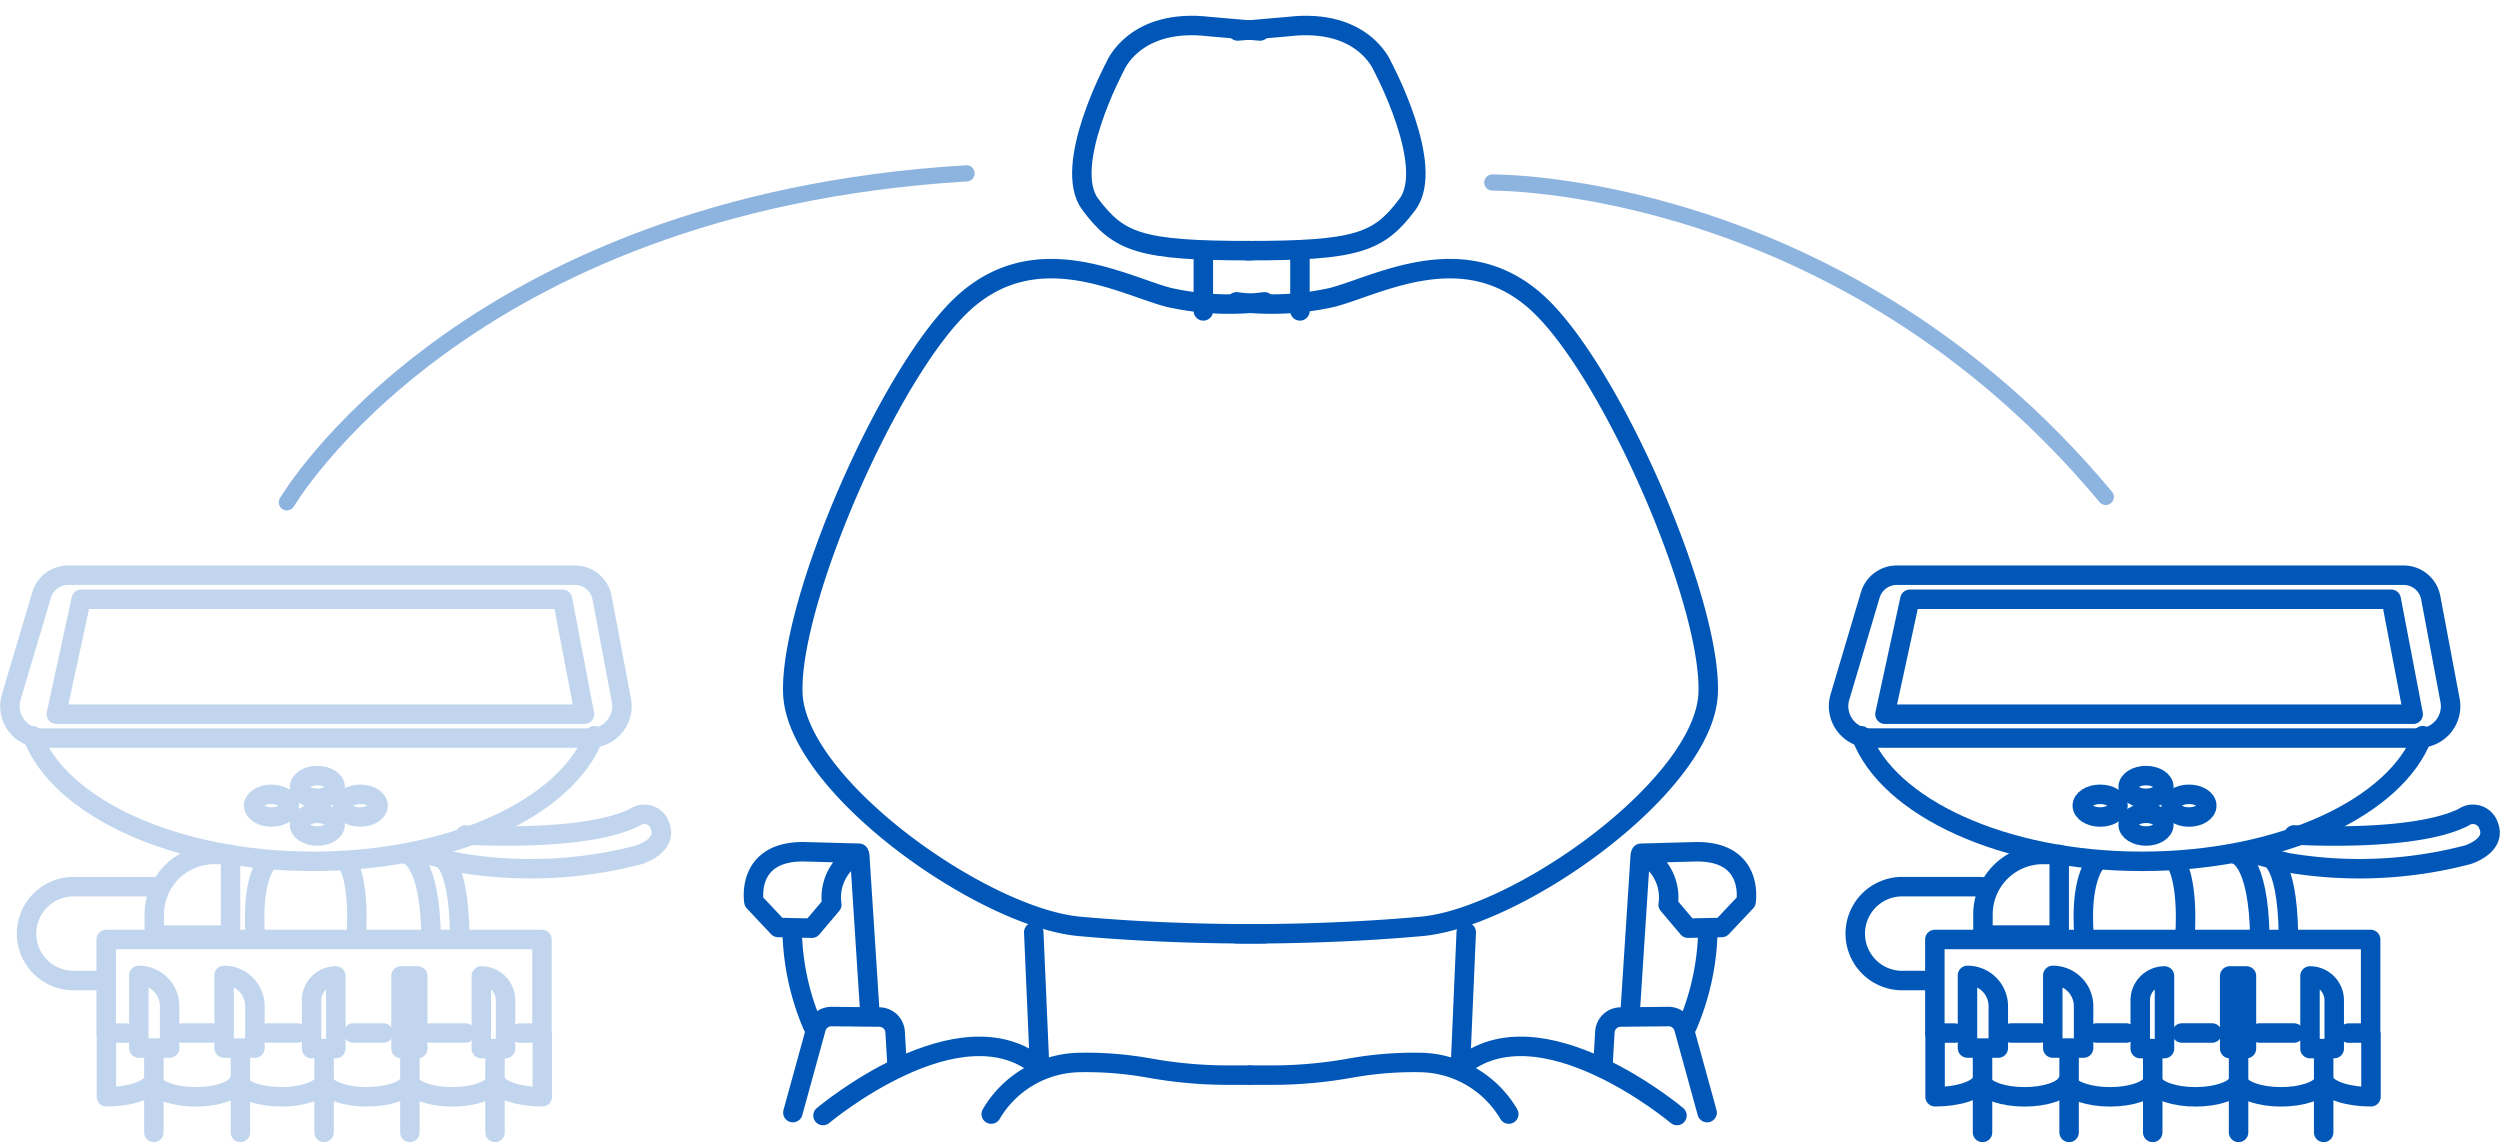 <svg xmlns="http://www.w3.org/2000/svg" width="154.097" height="70.401" viewBox="0 0 154.097 70.401">
  <g id="Group_3189" data-name="Group 3189" transform="translate(-132.961 -2229.169)">
    <g id="Group_2842" data-name="Group 2842" transform="translate(179.02 2230.357)">
      <g id="Group_3401" data-name="Group 3401" transform="translate(0 0)">
        <path id="Path_2227" data-name="Path 2227" d="M43.132.937,40.007.665c-4.619-.543-5.8,2.446-5.8,2.446S30.9,9.27,32.671,11.625s3.079,2.853,9.872,2.853" transform="translate(-11.525 -0.215)" fill="none" stroke="#0057b8" stroke-linecap="round" stroke-linejoin="round" stroke-width="1.2"/>
        <path id="Path_2228" data-name="Path 2228" d="M47.116.937,50.241.665c4.619-.543,5.8,2.446,5.8,2.446s3.306,6.159,1.54,8.514S54.5,14.478,47.7,14.478" transform="translate(-16.888 -0.215)" fill="none" stroke="#0057b8" stroke-linecap="round" stroke-linejoin="round" stroke-width="1.2"/>
        <path id="Path_2229" data-name="Path 2229" d="M47.008,26.006a17.075,17.075,0,0,0,5.887-.272c2.808-.724,8.152-3.8,12.68.362s10.688,18.3,10.507,24S64.4,63.956,58.42,64.5s-11.412.453-11.412.453" transform="translate(-16.85 -8.588)" fill="none" stroke="#0057b8" stroke-linecap="round" stroke-linejoin="round" stroke-width="1.2"/>
        <path id="Path_2230" data-name="Path 2230" d="M33.45,26.006a17.071,17.071,0,0,1-5.886-.272c-2.809-.724-8.152-3.8-12.681.362S4.2,44.392,4.376,50.1,16.06,63.956,22.038,64.5s11.412.453,11.412.453" transform="translate(-1.567 -8.588)" fill="none" stroke="#0057b8" stroke-linecap="round" stroke-linejoin="round" stroke-width="1.2"/>
        <line id="Line_89" data-name="Line 89" y2="3.396" transform="translate(28.113 14.58)" fill="none" stroke="#0057b8" stroke-linecap="round" stroke-linejoin="round" stroke-width="1.2"/>
        <line id="Line_90" data-name="Line 90" y2="3.396" transform="translate(34.068 14.58)" fill="none" stroke="#0057b8" stroke-linecap="round" stroke-linejoin="round" stroke-width="1.2"/>
        <path id="Path_2240" data-name="Path 2240" d="M23.443,103.405l.042-.072a6.438,6.438,0,0,1,5.4-3.108,22,22,0,0,1,4.33.349,27.517,27.517,0,0,0,4.807.432h1.364" transform="translate(-8.403 -35.923)" fill="none" stroke="#0057b8" stroke-linecap="round" stroke-linejoin="round" stroke-width="1.2"/>
        <path id="Path_2241" data-name="Path 2241" d="M7.279,99.013s8.453-7.11,13.352-2.967l-.362-8.333" transform="translate(-2.609 -31.441)" fill="none" stroke="#0057b8" stroke-linecap="round" stroke-linejoin="round" stroke-width="1.2"/>
        <path id="Path_2242" data-name="Path 2242" d="M4.385,101.733l1.431-5.2a.98.98,0,0,1,.954-.72l2.949.03a.98.98,0,0,1,.969.923l.128,2.211" transform="translate(-1.572 -34.342)" fill="none" stroke="#0057b8" stroke-linecap="round" stroke-linejoin="round" stroke-width="1.2"/>
        <path id="Path_2243" data-name="Path 2243" d="M.627,83.063s-.543-3.17,3.17-3.079l3.306.09a3.022,3.022,0,0,0-1.676,3.17L4.2,84.694l-2.083-.045Z" transform="translate(-0.215 -28.669)" fill="none" stroke="#0057b8" stroke-linecap="round" stroke-linejoin="round" stroke-width="1.2"/>
        <line id="Line_91" data-name="Line 91" x2="0.634" y2="9.827" transform="translate(6.934 51.541)" fill="none" stroke="#0057b8" stroke-linecap="round" stroke-linejoin="round" stroke-width="1.2"/>
        <path id="Path_2244" data-name="Path 2244" d="M4.312,87.538A15.616,15.616,0,0,0,5.58,93.425" transform="translate(-1.544 -31.378)" fill="none" stroke="#0057b8" stroke-linecap="round" stroke-linejoin="round" stroke-width="1.2"/>
        <path id="Path_2245" data-name="Path 2245" d="M64.259,103.405l-.042-.072a6.438,6.438,0,0,0-5.4-3.108,22,22,0,0,0-4.33.349,27.517,27.517,0,0,1-4.807.432H48.318" transform="translate(-17.319 -35.923)" fill="none" stroke="#0057b8" stroke-linecap="round" stroke-linejoin="round" stroke-width="1.2"/>
        <path id="Path_2246" data-name="Path 2246" d="M81.869,99.013s-8.453-7.11-13.352-2.967l.362-8.333" transform="translate(-24.56 -31.441)" fill="none" stroke="#0057b8" stroke-linecap="round" stroke-linejoin="round" stroke-width="1.2"/>
        <path id="Path_2247" data-name="Path 2247" d="M88.63,101.733l-1.431-5.2a.98.98,0,0,0-.954-.72l-2.949.03a.98.98,0,0,0-.969.923L82.2,98.971" transform="translate(-29.464 -34.342)" fill="none" stroke="#0057b8" stroke-linecap="round" stroke-linejoin="round" stroke-width="1.2"/>
        <path id="Path_2248" data-name="Path 2248" d="M92.346,83.063s.543-3.17-3.171-3.079l-3.306.09a3.022,3.022,0,0,1,1.676,3.17l1.223,1.449,2.082-.045Z" transform="translate(-30.78 -28.669)" fill="none" stroke="#0057b8" stroke-linecap="round" stroke-linejoin="round" stroke-width="1.2"/>
        <line id="Line_92" data-name="Line 92" x1="0.634" y2="9.827" transform="translate(54.411 51.541)" fill="none" stroke="#0057b8" stroke-linecap="round" stroke-linejoin="round" stroke-width="1.2"/>
        <path id="Path_2249" data-name="Path 2249" d="M91.586,87.538a15.616,15.616,0,0,1-1.268,5.887" transform="translate(-32.374 -31.378)" fill="none" stroke="#0057b8" stroke-linecap="round" stroke-linejoin="round" stroke-width="1.2"/>
      </g>
    </g>
    <g id="Group_3186" data-name="Group 3186" transform="translate(246 2264.336)">
      <g id="Group_3402" data-name="Group 3402" transform="translate(0 0)">
        <path id="Path_2569" data-name="Path 2569" d="M35.422.6H4.187A1.7,1.7,0,0,0,2.555,1.818L.683,8.115a1.965,1.965,0,0,0,1.883,2.524H36.361a1.964,1.964,0,0,0,1.93-2.33L37.1,1.986A1.7,1.7,0,0,0,35.422.6Z" transform="translate(-0.312 -0.312)" fill="none" stroke="#0057b8" stroke-linecap="round" stroke-linejoin="round" stroke-width="1.2"/>
        <path id="Path_2570" data-name="Path 2570" d="M38.113,21.186c-1.648,4.42-8.772,7.745-17.31,7.745S5.144,25.608,3.495,21.189" transform="translate(-1.816 -11.007)" fill="none" stroke="#0057b8" stroke-linecap="round" stroke-linejoin="round" stroke-width="1.2"/>
        <path id="Path_2571" data-name="Path 2571" d="M24.241,65.729c-.248.491-1.323.859-2.61.859s-2.362-.369-2.61-.859" transform="translate(-9.882 -34.148)" fill="none" stroke="#0057b8" stroke-linecap="round" stroke-linejoin="round" stroke-width="1.2"/>
        <path id="Path_2572" data-name="Path 2572" d="M35.208,65.729c-.248.491-1.323.859-2.61.859s-2.362-.369-2.61-.859" transform="translate(-15.579 -34.148)" fill="none" stroke="#0057b8" stroke-linecap="round" stroke-linejoin="round" stroke-width="1.2"/>
        <path id="Path_2573" data-name="Path 2573" d="M46.175,65.729c-.248.491-1.323.859-2.61.859s-2.362-.369-2.61-.859" transform="translate(-21.277 -34.148)" fill="none" stroke="#0057b8" stroke-linecap="round" stroke-linejoin="round" stroke-width="1.2"/>
        <path id="Path_2574" data-name="Path 2574" d="M57.142,65.729c-.248.491-1.322.859-2.61.859s-2.362-.369-2.61-.859" transform="translate(-26.975 -34.148)" fill="none" stroke="#0057b8" stroke-linecap="round" stroke-linejoin="round" stroke-width="1.2"/>
        <path id="Path_2575" data-name="Path 2575" d="M62.957,62.506c.272.516,1.448.9,2.857.9v-3.8" transform="translate(-32.708 -30.97)" fill="none" stroke="#0057b8" stroke-linecap="round" stroke-linejoin="round" stroke-width="1.2"/>
        <path id="Path_2576" data-name="Path 2576" d="M15.838,62.506c-.272.516-1.448.9-2.857.9v-3.8" transform="translate(-6.744 -30.97)" fill="none" stroke="#0057b8" stroke-linecap="round" stroke-linejoin="round" stroke-width="1.2"/>
        <path id="Path_2577" data-name="Path 2577" d="M39.958,27c0,.387-.491.7-1.1.7s-1.1-.314-1.1-.7.491-.7,1.1-.7S39.958,26.608,39.958,27Z" transform="translate(-19.62 -13.66)" fill="none" stroke="#0057b8" stroke-linecap="round" stroke-linejoin="round" stroke-width="1.2"/>
        <path id="Path_2578" data-name="Path 2578" d="M39.958,31.842c0,.387-.491.7-1.1.7s-1.1-.314-1.1-.7.491-.7,1.1-.7S39.958,31.455,39.958,31.842Z" transform="translate(-19.62 -16.179)" fill="none" stroke="#0057b8" stroke-linecap="round" stroke-linejoin="round" stroke-width="1.2"/>
        <path id="Path_2579" data-name="Path 2579" d="M45.464,29.4c0,.387-.491.7-1.1.7s-1.1-.314-1.1-.7.491-.7,1.1-.7S45.464,29.008,45.464,29.4Z" transform="translate(-22.48 -14.907)" fill="none" stroke="#0057b8" stroke-linecap="round" stroke-linejoin="round" stroke-width="1.2"/>
        <path id="Path_2580" data-name="Path 2580" d="M34.075,29.4c0,.387-.491.7-1.1.7s-1.1-.314-1.1-.7.491-.7,1.1-.7S34.075,29.008,34.075,29.4Z" transform="translate(-16.563 -14.907)" fill="none" stroke="#0057b8" stroke-linecap="round" stroke-linejoin="round" stroke-width="1.2"/>
        <path id="Path_2581" data-name="Path 2581" d="M24.549,59.329h-1.8" transform="translate(-11.82 -30.823)" fill="none" stroke="#0057b8" stroke-linecap="round" stroke-linejoin="round" stroke-width="1.2"/>
        <path id="Path_2582" data-name="Path 2582" d="M35.524,59.329H33.692" transform="translate(-17.504 -30.823)" fill="none" stroke="#0057b8" stroke-linecap="round" stroke-linejoin="round" stroke-width="1.2"/>
        <path id="Path_2583" data-name="Path 2583" d="M46.5,59.329H44.634" transform="translate(-23.188 -30.823)" fill="none" stroke="#0057b8" stroke-linecap="round" stroke-linejoin="round" stroke-width="1.2"/>
        <line id="Line_107" data-name="Line 107" x1="2.137" transform="translate(26.228 28.506)" fill="none" stroke="#0057b8" stroke-linecap="round" stroke-linejoin="round" stroke-width="1.2"/>
        <path id="Path_2584" data-name="Path 2584" d="M14.167,53.1H12.952V47.329H39.813V53.1H38.451" transform="translate(-6.729 -24.589)" fill="none" stroke="#0057b8" stroke-linecap="round" stroke-linejoin="round" stroke-width="1.2"/>
        <path id="Path_2585" data-name="Path 2585" d="M23.819,41.393h-4.7v-1.27a3.7,3.7,0,0,1,3.7-3.7h1Z" transform="translate(-9.931 -18.923)" fill="none" stroke="#0057b8" stroke-linecap="round" stroke-linejoin="round" stroke-width="1.2"/>
        <path id="Path_2586" data-name="Path 2586" d="M10.518,40.553H5.634a2.894,2.894,0,0,0,0,5.788H7.353" transform="translate(-1.423 -21.068)" fill="none" stroke="#0057b8" stroke-linecap="round" stroke-linejoin="round" stroke-width="1.2"/>
        <path id="Path_2587" data-name="Path 2587" d="M55.942,32.541s7.326.475,10.446-1.085a1.015,1.015,0,0,1,1.56.543c.475,1.221-1.289,1.763-1.289,1.763a26.378,26.378,0,0,1-11.192.475l-2.374-.61" transform="translate(-27.583 -16.244)" fill="none" stroke="#0057b8" stroke-linecap="round" stroke-linejoin="round" stroke-width="1.2"/>
        <path id="Path_2588" data-name="Path 2588" d="M51.539,36.412s1.425.2,1.492,5.155" transform="translate(-26.776 -18.917)" fill="none" stroke="#0057b8" stroke-linecap="round" stroke-linejoin="round" stroke-width="1.2"/>
        <path id="Path_2589" data-name="Path 2589" d="M55.492,36.694s1.289-.068,1.357,4.884" transform="translate(-28.829 -19.063)" fill="none" stroke="#0057b8" stroke-linecap="round" stroke-linejoin="round" stroke-width="1.2"/>
        <path id="Path_2590" data-name="Path 2590" d="M43.916,37.541s.746,1.018.542,4.477" transform="translate(-22.815 -19.504)" fill="none" stroke="#0057b8" stroke-linecap="round" stroke-linejoin="round" stroke-width="1.2"/>
        <path id="Path_2591" data-name="Path 2591" d="M32.738,37.541s-.967,1.018-.7,4.477" transform="translate(-16.619 -19.504)" fill="none" stroke="#0057b8" stroke-linecap="round" stroke-linejoin="round" stroke-width="1.2"/>
        <path id="Path_2592" data-name="Path 2592" d="M19.038,56.418h-1.9V51.941a1.9,1.9,0,0,1,1.9,1.9Z" transform="translate(-8.904 -26.985)" fill="none" stroke="#0057b8" stroke-linecap="round" stroke-linejoin="round" stroke-width="1.2"/>
        <path id="Path_2593" data-name="Path 2593" d="M29.98,56.418h-1.9V51.941a1.9,1.9,0,0,1,1.9,1.9Z" transform="translate(-14.589 -26.985)" fill="none" stroke="#0057b8" stroke-linecap="round" stroke-linejoin="round" stroke-width="1.2"/>
        <path id="Path_2594" data-name="Path 2594" d="M40.794,56.488H39.3V53.505a1.5,1.5,0,0,1,1.494-1.494Z" transform="translate(-20.417 -27.021)" fill="none" stroke="#0057b8" stroke-linecap="round" stroke-linejoin="round" stroke-width="1.2"/>
        <rect id="Rectangle_1575" data-name="Rectangle 1575" width="1.034" height="4.477" transform="translate(24.396 24.99)" fill="none" stroke="#0057b8" stroke-linecap="round" stroke-linejoin="round" stroke-width="1.2"/>
        <path id="Path_2595" data-name="Path 2595" d="M61.077,56.488h1.494V53.505a1.5,1.5,0,0,0-1.494-1.494Z" transform="translate(-31.731 -27.021)" fill="none" stroke="#0057b8" stroke-linecap="round" stroke-linejoin="round" stroke-width="1.2"/>
        <line id="Line_108" data-name="Line 108" y2="5.065" transform="translate(9.162 29.569)" fill="none" stroke="#0057b8" stroke-linecap="round" stroke-linejoin="round" stroke-width="1.2"/>
        <line id="Line_109" data-name="Line 109" y2="5.065" transform="translate(14.498 29.569)" fill="none" stroke="#0057b8" stroke-linecap="round" stroke-linejoin="round" stroke-width="1.2"/>
        <line id="Line_110" data-name="Line 110" y2="5.065" transform="translate(19.653 29.569)" fill="none" stroke="#0057b8" stroke-linecap="round" stroke-linejoin="round" stroke-width="1.2"/>
        <line id="Line_111" data-name="Line 111" y2="5.065" transform="translate(24.944 29.569)" fill="none" stroke="#0057b8" stroke-linecap="round" stroke-linejoin="round" stroke-width="1.2"/>
        <line id="Line_112" data-name="Line 112" y2="5.065" transform="translate(30.19 29.569)" fill="none" stroke="#0057b8" stroke-linecap="round" stroke-linejoin="round" stroke-width="1.2"/>
        <path id="Path_2596" data-name="Path 2596" d="M39.11,10.772H6.551L8.088,3.685H37.753Z" transform="translate(-3.403 -1.915)" fill="none" stroke="#0057b8" stroke-linecap="round" stroke-linejoin="round" stroke-width="1.2"/>
      </g>
    </g>
    <g id="Group_3187" data-name="Group 3187" transform="translate(133.283 2264.336)" opacity="0.244">
      <g id="Group_3403" data-name="Group 3403" transform="translate(0 0)">
        <path id="Path_2569-2" data-name="Path 2569" d="M35.422.6H4.187A1.7,1.7,0,0,0,2.555,1.818L.683,8.115a1.965,1.965,0,0,0,1.883,2.524H36.361a1.964,1.964,0,0,0,1.93-2.33L37.1,1.986A1.7,1.7,0,0,0,35.422.6Z" transform="translate(-0.312 -0.312)" fill="none" stroke="#0057b8" stroke-linecap="round" stroke-linejoin="round" stroke-width="1.2"/>
        <path id="Path_2570-2" data-name="Path 2570" d="M38.113,21.186c-1.648,4.42-8.772,7.745-17.31,7.745S5.144,25.608,3.495,21.189" transform="translate(-1.816 -11.007)" fill="none" stroke="#0057b8" stroke-linecap="round" stroke-linejoin="round" stroke-width="1.2"/>
        <path id="Path_2571-2" data-name="Path 2571" d="M24.241,65.729c-.248.491-1.323.859-2.61.859s-2.362-.369-2.61-.859" transform="translate(-9.882 -34.148)" fill="none" stroke="#0057b8" stroke-linecap="round" stroke-linejoin="round" stroke-width="1.2"/>
        <path id="Path_2572-2" data-name="Path 2572" d="M35.208,65.729c-.248.491-1.323.859-2.61.859s-2.362-.369-2.61-.859" transform="translate(-15.579 -34.148)" fill="none" stroke="#0057b8" stroke-linecap="round" stroke-linejoin="round" stroke-width="1.2"/>
        <path id="Path_2573-2" data-name="Path 2573" d="M46.175,65.729c-.248.491-1.323.859-2.61.859s-2.362-.369-2.61-.859" transform="translate(-21.277 -34.148)" fill="none" stroke="#0057b8" stroke-linecap="round" stroke-linejoin="round" stroke-width="1.2"/>
        <path id="Path_2574-2" data-name="Path 2574" d="M57.142,65.729c-.248.491-1.322.859-2.61.859s-2.362-.369-2.61-.859" transform="translate(-26.975 -34.148)" fill="none" stroke="#0057b8" stroke-linecap="round" stroke-linejoin="round" stroke-width="1.2"/>
        <path id="Path_2575-2" data-name="Path 2575" d="M62.957,62.506c.272.516,1.448.9,2.857.9v-3.8" transform="translate(-32.708 -30.97)" fill="none" stroke="#0057b8" stroke-linecap="round" stroke-linejoin="round" stroke-width="1.2"/>
        <path id="Path_2576-2" data-name="Path 2576" d="M15.838,62.506c-.272.516-1.448.9-2.857.9v-3.8" transform="translate(-6.744 -30.97)" fill="none" stroke="#0057b8" stroke-linecap="round" stroke-linejoin="round" stroke-width="1.2"/>
        <path id="Path_2577-2" data-name="Path 2577" d="M39.958,27c0,.387-.491.7-1.1.7s-1.1-.314-1.1-.7.491-.7,1.1-.7S39.958,26.608,39.958,27Z" transform="translate(-19.62 -13.66)" fill="none" stroke="#0057b8" stroke-linecap="round" stroke-linejoin="round" stroke-width="1.2"/>
        <path id="Path_2578-2" data-name="Path 2578" d="M39.958,31.842c0,.387-.491.7-1.1.7s-1.1-.314-1.1-.7.491-.7,1.1-.7S39.958,31.455,39.958,31.842Z" transform="translate(-19.62 -16.179)" fill="none" stroke="#0057b8" stroke-linecap="round" stroke-linejoin="round" stroke-width="1.2"/>
        <path id="Path_2579-2" data-name="Path 2579" d="M45.464,29.4c0,.387-.491.7-1.1.7s-1.1-.314-1.1-.7.491-.7,1.1-.7S45.464,29.008,45.464,29.4Z" transform="translate(-22.48 -14.907)" fill="none" stroke="#0057b8" stroke-linecap="round" stroke-linejoin="round" stroke-width="1.2"/>
        <path id="Path_2580-2" data-name="Path 2580" d="M34.075,29.4c0,.387-.491.7-1.1.7s-1.1-.314-1.1-.7.491-.7,1.1-.7S34.075,29.008,34.075,29.4Z" transform="translate(-16.563 -14.907)" fill="none" stroke="#0057b8" stroke-linecap="round" stroke-linejoin="round" stroke-width="1.2"/>
        <path id="Path_2581-2" data-name="Path 2581" d="M24.549,59.329h-1.8" transform="translate(-11.82 -30.823)" fill="none" stroke="#0057b8" stroke-linecap="round" stroke-linejoin="round" stroke-width="1.2"/>
        <path id="Path_2582-2" data-name="Path 2582" d="M35.524,59.329H33.692" transform="translate(-17.504 -30.823)" fill="none" stroke="#0057b8" stroke-linecap="round" stroke-linejoin="round" stroke-width="1.2"/>
        <path id="Path_2583-2" data-name="Path 2583" d="M46.5,59.329H44.634" transform="translate(-23.188 -30.823)" fill="none" stroke="#0057b8" stroke-linecap="round" stroke-linejoin="round" stroke-width="1.2"/>
        <line id="Line_107-2" data-name="Line 107" x1="2.137" transform="translate(26.228 28.506)" fill="none" stroke="#0057b8" stroke-linecap="round" stroke-linejoin="round" stroke-width="1.2"/>
        <path id="Path_2584-2" data-name="Path 2584" d="M14.167,53.1H12.952V47.329H39.813V53.1H38.451" transform="translate(-6.729 -24.589)" fill="none" stroke="#0057b8" stroke-linecap="round" stroke-linejoin="round" stroke-width="1.2"/>
        <path id="Path_2585-2" data-name="Path 2585" d="M23.819,41.393h-4.7v-1.27a3.7,3.7,0,0,1,3.7-3.7h1Z" transform="translate(-9.931 -18.923)" fill="none" stroke="#0057b8" stroke-linecap="round" stroke-linejoin="round" stroke-width="1.2"/>
        <path id="Path_2586-2" data-name="Path 2586" d="M10.518,40.553H5.634a2.894,2.894,0,0,0,0,5.788H7.353" transform="translate(-1.423 -21.068)" fill="none" stroke="#0057b8" stroke-linecap="round" stroke-linejoin="round" stroke-width="1.2"/>
        <path id="Path_2587-2" data-name="Path 2587" d="M55.942,32.541s7.326.475,10.446-1.085a1.015,1.015,0,0,1,1.56.543c.475,1.221-1.289,1.763-1.289,1.763a26.378,26.378,0,0,1-11.192.475l-2.374-.61" transform="translate(-27.583 -16.244)" fill="none" stroke="#0057b8" stroke-linecap="round" stroke-linejoin="round" stroke-width="1.2"/>
        <path id="Path_2588-2" data-name="Path 2588" d="M51.539,36.412s1.425.2,1.492,5.155" transform="translate(-26.776 -18.917)" fill="none" stroke="#0057b8" stroke-linecap="round" stroke-linejoin="round" stroke-width="1.2"/>
        <path id="Path_2589-2" data-name="Path 2589" d="M55.492,36.694s1.289-.068,1.357,4.884" transform="translate(-28.829 -19.063)" fill="none" stroke="#0057b8" stroke-linecap="round" stroke-linejoin="round" stroke-width="1.2"/>
        <path id="Path_2590-2" data-name="Path 2590" d="M43.916,37.541s.746,1.018.542,4.477" transform="translate(-22.815 -19.504)" fill="none" stroke="#0057b8" stroke-linecap="round" stroke-linejoin="round" stroke-width="1.2"/>
        <path id="Path_2591-2" data-name="Path 2591" d="M32.738,37.541s-.967,1.018-.7,4.477" transform="translate(-16.619 -19.504)" fill="none" stroke="#0057b8" stroke-linecap="round" stroke-linejoin="round" stroke-width="1.2"/>
        <path id="Path_2592-2" data-name="Path 2592" d="M19.038,56.418h-1.9V51.941a1.9,1.9,0,0,1,1.9,1.9Z" transform="translate(-8.904 -26.985)" fill="none" stroke="#0057b8" stroke-linecap="round" stroke-linejoin="round" stroke-width="1.2"/>
        <path id="Path_2593-2" data-name="Path 2593" d="M29.98,56.418h-1.9V51.941a1.9,1.9,0,0,1,1.9,1.9Z" transform="translate(-14.589 -26.985)" fill="none" stroke="#0057b8" stroke-linecap="round" stroke-linejoin="round" stroke-width="1.2"/>
        <path id="Path_2594-2" data-name="Path 2594" d="M40.794,56.488H39.3V53.505a1.5,1.5,0,0,1,1.494-1.494Z" transform="translate(-20.417 -27.021)" fill="none" stroke="#0057b8" stroke-linecap="round" stroke-linejoin="round" stroke-width="1.2"/>
        <rect id="Rectangle_1575-2" data-name="Rectangle 1575" width="1.034" height="4.477" transform="translate(24.396 24.99)" fill="none" stroke="#0057b8" stroke-linecap="round" stroke-linejoin="round" stroke-width="1.2"/>
        <path id="Path_2595-2" data-name="Path 2595" d="M61.077,56.488h1.494V53.505a1.5,1.5,0,0,0-1.494-1.494Z" transform="translate(-31.731 -27.021)" fill="none" stroke="#0057b8" stroke-linecap="round" stroke-linejoin="round" stroke-width="1.2"/>
        <line id="Line_108-2" data-name="Line 108" y2="5.065" transform="translate(9.162 29.569)" fill="none" stroke="#0057b8" stroke-linecap="round" stroke-linejoin="round" stroke-width="1.2"/>
        <line id="Line_109-2" data-name="Line 109" y2="5.065" transform="translate(14.498 29.569)" fill="none" stroke="#0057b8" stroke-linecap="round" stroke-linejoin="round" stroke-width="1.2"/>
        <line id="Line_110-2" data-name="Line 110" y2="5.065" transform="translate(19.653 29.569)" fill="none" stroke="#0057b8" stroke-linecap="round" stroke-linejoin="round" stroke-width="1.2"/>
        <line id="Line_111-2" data-name="Line 111" y2="5.065" transform="translate(24.944 29.569)" fill="none" stroke="#0057b8" stroke-linecap="round" stroke-linejoin="round" stroke-width="1.2"/>
        <line id="Line_112-2" data-name="Line 112" y2="5.065" transform="translate(30.19 29.569)" fill="none" stroke="#0057b8" stroke-linecap="round" stroke-linejoin="round" stroke-width="1.2"/>
        <path id="Path_2596-2" data-name="Path 2596" d="M39.11,10.772H6.551L8.088,3.685H37.753Z" transform="translate(-3.403 -1.915)" fill="none" stroke="#0057b8" stroke-linecap="round" stroke-linejoin="round" stroke-width="1.2"/>
      </g>
    </g>
    <path id="Path_2597" data-name="Path 2597" d="M20843.449-10566.149s10.777-18.412,41.893-20.279" transform="translate(-20692.805 12826.282)" fill="none" stroke="#0057b8" stroke-linecap="round" stroke-width="1" opacity="0.447"/>
    <path id="Path_2597-2" data-name="Path 2597" d="M20843.449-10571.434s13.881-16.349,39.432-15.824" transform="translate(-21427.949 -6554.846) rotate(49)" fill="none" stroke="#0057b8" stroke-linecap="round" stroke-width="1" opacity="0.447"/>
  </g>
</svg>

